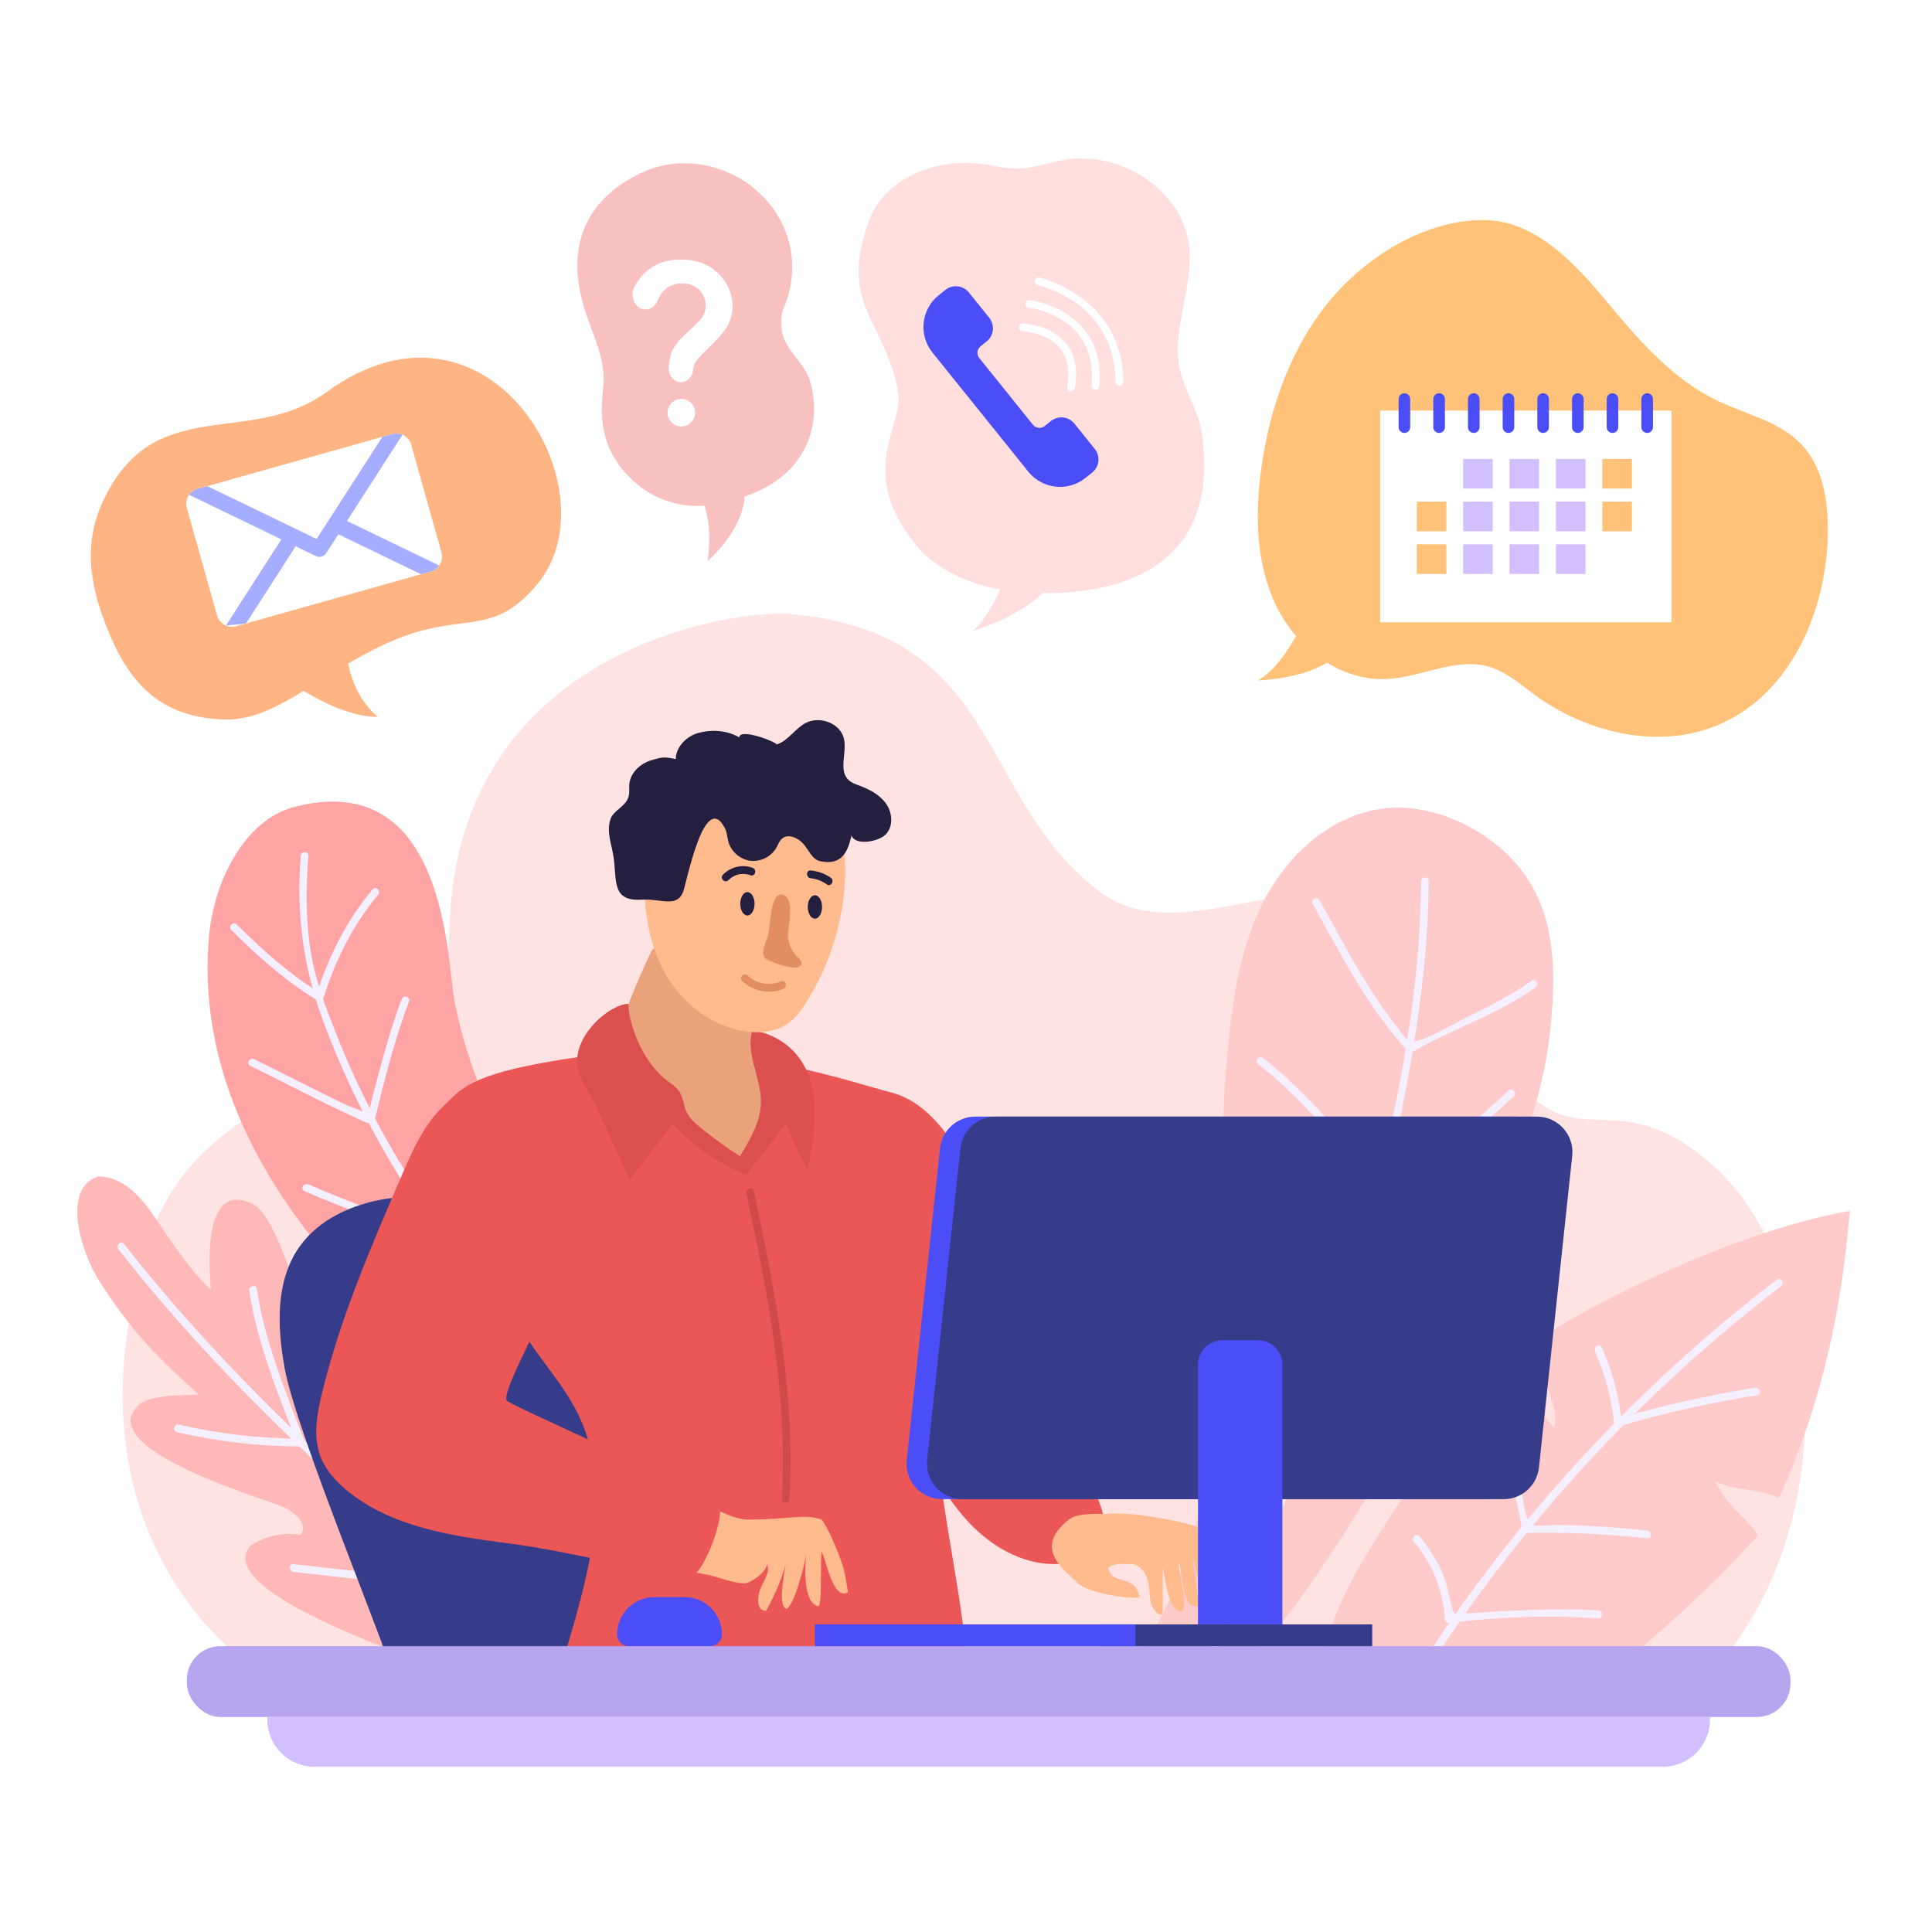 <?xml version="1.0" encoding="UTF-8"?>
<svg xmlns="http://www.w3.org/2000/svg" viewBox="0 0 500 500">
  <defs>
    <style>
      .cls-1 {
        fill: #ffbb8e;
      }

      .cls-1, .cls-2, .cls-3, .cls-4, .cls-5, .cls-6, .cls-7, .cls-8, .cls-9, .cls-10, .cls-11, .cls-12, .cls-13, .cls-14, .cls-15, .cls-16, .cls-17, .cls-18, .cls-19, .cls-20, .cls-21, .cls-22 {
        stroke-width: 0px;
      }

      .cls-2 {
        fill: #eb5656;
      }

      .cls-3 {
        fill: #ffe3e3;
      }

      .cls-4 {
        fill: #ffc278;
      }

      .cls-5 {
        fill: #ffb583;
      }

      .cls-6 {
        fill: #db4f4f;
      }

      .cls-7 {
        fill: #b7a5ef;
      }

      .cls-8 {
        fill: #f4f0ff;
      }

      .cls-9 {
        fill: #eaa27a;
      }

      .cls-10 {
        fill: #fff;
      }

      .cls-11 {
        fill: #363c89;
      }

      .cls-12 {
        fill: #d14a4a;
      }

      .cls-13 {
        fill: #f9c0c0;
      }

      .cls-14 {
        fill: #241f3f;
      }

      .cls-15 {
        fill: #a4adff;
      }

      .cls-16 {
        fill: #4b4df6;
      }

      .cls-17 {
        fill: #ffcaca;
      }

      .cls-18 {
        fill: #ffa4a4;
      }

      .cls-19 {
        fill: #e28e60;
      }

      .cls-20 {
        fill: #d2bfff;
      }

      .cls-21 {
        fill: #ffb8b8;
      }

      .cls-22 {
        fill: #ffdede;
      }
    </style>
  </defs>
  <g id="BACKGROUND">
    <rect class="cls-10" width="500" height="500"></rect>
  </g>
  <g id="OBJECTS">
    <g>
      <g>
        <g>
          <path class="cls-3" d="m39.18,319.29c6.71-19.67,24.96-33.09,45.68-39.38,5.39-1.64,11.17-2.38,16.02-5.18,11.59-6.69,15.12-21.53,15.45-34.54,1.84-72.75,74.42-82.59,88.35-81.3,55.27,5.11,47.83,48.04,80.13,72,20.87,15.48,53.59-9.09,76.67,2.97,19.59,10.23,19.52,39.2,37.44,51.95,12.85,9.15,22.78-3.48,44.67,16.03,28.16,25.1,35.75,94.3-3.26,133.92l-363.14,1.56c-13.37-2.26-64.37-40.7-38-118.03Z"></path>
          <g>
            <path class="cls-17" d="m352.92,403.56c11.17-18.8,24.08-36.57,38.51-53.01,2.17,6.97,5.85,13.46,10.73,18.89,2.11-6.58-6.67-16.4-3.66-22.61,1.26-2.6,45.95-27.55,80.22-33.45-2.04,25.09-7.02,49.22-18.3,74.39-4.43-2.58-12.07-1.88-16.5-4.46,3.07,6.95,8.87,9.96,11.03,14.07-17.37,19.5-42.53,40.26-50.71,43.24-17.1,6.23-35.64,2.01-52.3-3.56-8.89-2.97-11.08-3.55-8.4-12.83,2.09-7.22,5.55-14.24,9.37-20.68Z"></path>
            <path class="cls-8" d="m364.87,439.31c25.2-41.03,57.81-77.19,96.05-106.45,1.01-.77.01-2.51-1.01-1.73-38.53,29.48-71.38,65.82-96.77,107.17-.68,1.1,1.05,2.11,1.73,1.01h0Z"></path>
            <path class="cls-8" d="m365.93,399c4.83,5.76,7.53,12.52,8.02,20.03.03.49.44,1.07,1,1,12.84-1.65,25.73-2.06,38.65-1.24,1.29.08,1.28-1.92,0-2-11.74-.75-23.11.13-34.81.77-2.63.14-2.54.38-3.17-2.03-.63-2.39-.94-4.74-1.81-7.08-1.49-4.02-3.72-7.58-6.47-10.86-.83-.99-2.24.43-1.41,1.41h0Z"></path>
            <path class="cls-8" d="m386.43,373.84c3.96,6.79,6.44,14.07,7.39,21.88.06.53.41,1.01,1,1,10.53-.22,21.02.25,31.49,1.4,1.28.14,1.27-1.86,0-2-5.23-.57-10.47-1.01-15.72-1.24-2.63-.12-5.25-.19-7.88-.21-1.61-.02-5.19.68-6.5-.31-1.84-1.38-2.13-8.06-2.95-10.5-1.3-3.86-3.04-7.5-5.09-11.02-.65-1.11-2.38-.11-1.73,1.01h0Z"></path>
            <path class="cls-8" d="m412.78,349.72c2.61,5.91,4.24,12.01,4.92,18.43.07.63.59,1.16,1.27.96,11.74-3.41,23.65-6.08,35.73-8.02,1.27-.2.73-2.13-.53-1.93-12.08,1.93-23.99,4.61-35.73,8.02.42.32.84.64,1.27.96-.72-6.79-2.43-13.2-5.19-19.44-.52-1.17-2.24-.16-1.73,1.01h0Z"></path>
          </g>
          <g>
            <path class="cls-17" d="m317.63,273c1.26-13.84,3.2-27.98,9.67-40.28,6.47-12.31,18.34-22.6,32.2-23.62,13.62-1.01,29.03,7.33,36.24,18.93s6.85,25.91,5.36,39.48c-1.58,14.4-6.59,28.17-11.55,41.78-14.64,40.11-28.16,69.19-52.81,104.06-25.37,35.88-54.49,30.95-40.31,12.68,28.2-48.03,16.32-99.55,21.2-153.02Z"></path>
            <path class="cls-8" d="m305.62,442.74c14.66-21.79,24.59-47.05,33.44-71.63,11.2-31.09,20.28-63.15,25.96-95.73,2.72-15.63,4.67-31.46,4.72-47.34,0-1.29-2-1.29-2,0-.1,30.24-6.44,60.48-14.12,89.61-7.97,30.22-18,60.11-30.8,88.65-5.47,12.21-11.45,24.32-18.93,35.44-.72,1.07,1.01,2.07,1.73,1.01h0Z"></path>
            <path class="cls-8" d="m339.75,233.93c7.37,13.23,14.24,26.89,24.63,38.08.3.33.84.37,1.21.16,10.43-5.91,21.92-9.6,31.77-16.62,1.04-.74.04-2.48-1.01-1.73-5.05,3.6-10.6,6.44-16.16,9.16-4.33,2.11-9.18,5.25-13.83,6.52-1.72.47-.43.64-1.74-.15-1.08-.65-2.53-2.91-3.31-3.89-2.82-3.52-5.33-7.28-7.71-11.11-4.33-6.98-8.14-14.26-12.14-21.43-.63-1.12-2.35-.12-1.73,1.01h0Z"></path>
            <path class="cls-8" d="m325.54,275.29c10.77,8.35,19.42,19.38,28.92,29.08.66.68,1.71,2.19,2.7,2.45,2.37.62,7.42-3.37,9.43-4.49,9.2-5.14,17.68-11.25,25.18-18.67.92-.91-.5-2.32-1.41-1.41-6.98,6.9-14.81,12.66-23.32,17.53-2.05,1.18-7.95,5.4-9.67,4.68-1.41-.6-3.11-3.18-4.15-4.28-8.42-8.92-16.54-18.76-26.27-26.3-1.01-.78-2.43.63-1.41,1.41h0Z"></path>
          </g>
          <g>
            <path class="cls-21" d="m98.97,426.15c-13.58-5.24-42.25-17.49-34.03-26.23,3.76-2.44,8.43-3.43,12.85-2.71,2.4-2.96-2.2-6.47-5.8-7.74-9.59-3.39-46.37-15-36.5-25.44,3.23-3.88,16.42-2.64,15.8-3.21-10.8-9.8-16.85-15.82-25.31-28.82-5.36-8.24-9.95-24.61-.61-27.51,5.99-.13,10.79,4.83,14.17,9.78,3.39,4.94,8.99,13.85,15.03,19.54-.28-4.43-2.53-27.89,10.17-22.54,7.94,3.35,11.52,26.76,18.25,35.37.9,1.15,2.36,2.4,3.63,1.69.79-.44,1.04-1.42,1.43-2.24,2.31-4.91,10.27-3.82,13.51.53,3.24,4.35,3.34,10.17,4.02,15.55.68,5.38,2.63,11.38,7.61,13.54.71-3.11,1.5-6.37,3.65-8.73,2.15-2.35,6.15-3.35,8.55-1.25,1.16,1.01,1.73,2.52,2.25,3.97,8.41,23.65,25.53,53.51,35.29,75.71-1.91-1.48-53.34-15.16-63.96-19.25Z"></path>
            <path class="cls-8" d="m30.67,323.35c37.25,47.41,84.59,85.49,131.56,122.76,1,.79,2.42-.61,1.41-1.41-46.97-37.27-94.31-75.35-131.56-122.76-.79-1.01-2.2.41-1.41,1.41h0Z"></path>
            <path class="cls-8" d="m45.8,370.64c10.47,2.44,21.37,3.67,32.12,3.7.6,0,1.2-.65.96-1.27-4.92-12.67-10.42-26.03-12.42-39.53-.19-1.27-2.11-.73-1.93.53,2,13.5,7.49,26.86,12.42,39.53.32-.42.64-.84.96-1.27-10.58-.03-21.29-1.23-31.59-3.63-1.25-.29-1.79,1.64-.53,1.93h0Z"></path>
            <path class="cls-8" d="m76.01,406.8c6.79.73,13.55,1.71,20.38,2.04,5.96.29,12.8.59,18.28-2.18.49-.25.61-.92.36-1.37-8.21-14.77-12.22-31.66-18.94-47.12-.51-1.18-2.24-.16-1.73,1.01,6.73,15.47,10.72,32.33,18.94,47.12.12-.46.24-.91.36-1.37-5.83,2.94-13.56,2.18-19.86,1.75-5.96-.41-11.86-1.25-17.8-1.89-1.28-.14-1.27,1.86,0,2h0Z"></path>
          </g>
          <g>
            <path class="cls-18" d="m186.18,399.96c-11.02-6.98-21.87-12.05-32.89-19.02-14.67-9.29-106.12-61.64-99.18-138.8,1.23-13.66,8.94-29.97,22.23-33.36,39.33-10.03,39.25,39.69,41.32,50.43,4.74,24.58,17.59,47.01,33.45,66.38s34.75,35.99,53.44,52.65c4.08,3.63,8.52,8.15,7.98,13.58-.2,1.98-1.06,3.83-1.91,5.63-4.9,10.36-16.84,7.34-24.45,2.52Z"></path>
            <path class="cls-8" d="m77.83,221.49c-1.18,15.09.62,28.8,5.87,42.94,4.27,11.51,9.51,22.65,15.62,33.3,14.17,24.73,32.92,46.72,54.63,65.14,13.99,11.87,29.18,22.24,45.14,31.28,1.12.64,2.13-1.09,1.01-1.73-49.43-27.99-91.12-70.1-112.47-123.32-2.5-6.23-5.05-12.66-6.5-19.23-2.05-9.26-2.04-18.97-1.31-28.38.1-1.28-1.9-1.28-2,0h0Z"></path>
            <path class="cls-8" d="m59.85,240.67c6.92,6.88,14.01,13.21,22.37,18.29.57.35,1.28,0,1.47-.6,2.97-9.59,7.67-19.09,14.16-26.79.82-.98-.58-2.4-1.41-1.41-6.73,7.98-11.59,17.72-14.68,27.67.49-.2.98-.4,1.47-.6-8.21-4.99-15.18-11.23-21.97-17.98-.91-.91-2.33.51-1.41,1.41h0Z"></path>
            <path class="cls-8" d="m64.75,275.83c6.2,3.01,12.32,6.2,18.51,9.25,2.91,1.43,5.82,2.88,8.79,4.18,1.12.49,2.7,1.5,3.97,1.35.43-.05.85-.27.96-.73,2.49-10.35,5.14-20.79,8.89-30.75.45-1.21-1.48-1.73-1.93-.53-2.51,6.68-4.43,13.58-6.27,20.48-.71,2.66-1.4,5.33-2.06,8.01-.16.63-.31,1.27-.47,1.9-.04.15,1.06.13.14-.54-1.54-1.11-4.01-1.71-5.74-2.53-2.8-1.33-5.59-2.71-8.36-4.09-5.14-2.56-10.24-5.2-15.41-7.71-1.15-.56-2.17,1.16-1.01,1.73h0Z"></path>
            <path class="cls-8" d="m78.77,308.25c11.1,4.8,22.54,9.18,34.32,12.01.52.13,1.09-.16,1.23-.7,2.65-9.91,3.78-20.08,4.45-30.3.08-1.29-1.92-1.28-2,0-.65,10.04-1.77,20.03-4.37,29.76.41-.23.82-.47,1.23-.7-11.6-2.79-22.9-7.08-33.84-11.81-1.17-.51-2.19,1.22-1.01,1.73h0Z"></path>
          </g>
        </g>
        <g>
          <g>
            <path class="cls-11" d="m73.62,353.83c-1.88-10.52-2.34-22.21,3.75-30.99,5.06-7.3,13.87-11.23,22.64-12.61,6.69-1.06,87.36-7.61,90.32-4.67,2.73,2.72,11.2,7.73,14.59,21.82,4.07,16.91,16.4,89.06,12.92,104.16-9.63,2.4-101.65,2.86-115.97,2.99-.59-5.36-25.2-63.56-28.26-80.7Z"></path>
            <g>
              <g>
                <g>
                  <path class="cls-2" d="m230.28,282.66c22.33,5.08,31.12,51.85,34.51,63.21,3.72,12.42,9.03,24.36,15.78,35.43,3.39,5.57,7.23,12.52,3.93,18.14-2.09,3.55-6.47,5.13-10.58,5.32-8.19.38-16.09-3.74-21.94-9.49-5.85-5.75-9.92-13.02-13.7-20.3-11.17-21.55-17.73-37.86-22.83-61.59-.28-1.3-2.39-34.65,14.83-30.73Z"></path>
                  <path class="cls-1" d="m278.86,409.65c2.85,2.91,15.03,4.39,16.03,3.7-1.06-6.34-7.29-2.74-8.06-7.63,1.89-1.32,4.14-.92,6-.92,1.62,0,3.13,1.44,3.82,3.18,1.04,2.63.65,3.45,1.06,6.25.4,2.76,3.2,4.78,3.21,3.02,0-3.23,0-8.23.01-11.47.8,2.88,1.36,11.97,5.24,11.11.94-4.35-1.07-8.18-1.09-12.63,1.1,3.78,1.09,12.63,4.96,11.38.16-4.06-1.35-8.16-1.19-12.22.87,3.58,2.25,11.34,4.39,10.09.65-3.91-.42-8.04-1.26-11.91-.51-2.35-.39-4.63-2.1-6.33-1.05-1.04-15.89-3.92-22.04-3.56-3.88.23-8.82-.37-11.27,1.58-9.51,7.55-.91,13.1,2.29,16.36Z"></path>
                </g>
                <path class="cls-2" d="m128.96,328.09c5.08,24.71,21.85,27.87,24.98,52.9,2.08,16.7-4.9,37.4-9.65,53.55,38.6,1.36,77.68.65,106.21-.58-1.04-23.39-10.39-54.46-8.22-77.77,1.24-13.37,4.19-25.77,2.3-39.06s-7.63-32.54-14.29-34.45c-12.94-3.72-23.82-7.07-38.73-8.69-6.51-.71-25.63-2.7-42.12-.38-10.36,1.46-19.14,3.4-22.86,4.91-24.6,9.98-2.01,28.21,2.38,49.58Z"></path>
                <path class="cls-9" d="m192.78,301.31c2.44-.18,12.9-18.88,12.1-21.19-2.81-6.43-8,.06-9.68-4.7-1.34-3.81,5.27-21.14,1.56-25.58-2.22-2.65-24.36-10.86-28.29-3.37-1.85,3.53-8.8,19.37-8.8,23.49,0,2.4,26.29,31.86,33.12,31.35Z"></path>
                <g>
                  <path class="cls-1" d="m212.63,393.28c1.42,1.67,3.97,7.36,5.56,12.17.53,1.59,1.28,6.66,1.28,6.66-4.02,1.94-5.45-7.82-6.83-10.57-.41,3.02.18,14.27-.88,14.17-3.87-.96-3.46-9.42-3.17-13.47-.35,2.69-1.1,5.13-1.89,7.72-.81,2.65-1.76,5.14-3.02,6.43-2.49-.41-.82-8.19-.37-11.66-1.42,5.97-5.07,12.16-5.07,12.16-2.51,0-2.29-3.61-1.48-5.66.81-2.06,2.79-4.57,1.62-6.44.25,1.8-3.41,4.4-5.16,4.88-1.75.49-6.65-1.21-8.4-1.71-8.35-2.38-27.68-1.53-25.1-10.83,1.77-6.37,9.9-11.64,15.76-10.75,5.15.78,12.34,6.89,18.14,6.89,10.39,0,14.86-1.59,19.02,0Z"></path>
                  <path class="cls-2" d="m185.5,388.45c-10.47-5.93-54.05-25.05-54.43-26.02-1.46-3.68,19.27-38.44,20.58-48.7,1.3-10.26,1.11-19.23-6.23-26.52-9.76-9.69-18.84-8.72-18.84-8.72-6.78,2.37-8.57,4.61-12.03,7.97-4.91,4.76-7.74,11.21-10.46,17.48-8.01,18.52-16.06,37.15-20.8,56.77-1.3,5.36-2.31,11.14-.34,16.29,1.33,3.46,3.91,6.32,6.77,8.68,11.54,9.55,27.27,11.85,42.12,13.78,15.41,2,31.39,6.48,46.8,8.48,3.17.41,10.19-17.63,6.87-19.51Z"></path>
                </g>
                <path class="cls-6" d="m149.36,274.72c-.01,4.1,3.24,7.99,4.95,11.71,2.89,6.29,5.78,12.59,8.67,18.88,3.7-4.84,7.4-9.69,11.1-14.53,5.24,5.79,11.82,10.37,19.07,13.26,3.44-4.45,6.88-8.9,10.33-13.35,1.4,4.19,3.26,8.23,5.53,12.02,2.01-9.83,3.73-21.03-2.29-29.05-2.85-3.8-7.29-6.38-12.01-6.98-1.81,6,2.26,12.2,2.22,18.46-.04,5.09-2.77,9.72-5.41,14.07-3.45-2.18-6.77-4.56-9.94-7.13-1.59-1.28-3.18-2.68-4-4.55-.7-1.6-.78-3.45-1.7-4.93-.95-1.52-2.63-2.4-4.01-3.55-5.64-4.76-9.23-14.03-9.23-19.26-4.37,0-13.28,7.08-13.3,14.93Z"></path>
                <path class="cls-12" d="m193.16,308.76c5.55,26.02,10.73,52.48,9.17,79.22-.07,1.29,1.93,1.28,2,0,1.56-26.91-3.66-53.56-9.25-79.75-.27-1.26-2.2-.73-1.93.53h0Z"></path>
              </g>
              <g>
                <path class="cls-1" d="m171.26,250.25c4.17,8.52,12.3,15.31,21.69,16.67,3.72.54,7.74.17,10.84-1.95,2.07-1.42,3.59-3.52,4.93-5.64,5.99-9.48,9.46-20.53,9.97-31.74.4-8.84-1.65-18.79-8.99-23.73-5.58-3.75-12.8-3.69-19.52-3.48-3.46.1-7.05.24-10.14,1.82-3.2,1.64-5.46,4.64-7.58,7.55-7.7,10.56-6.93,28.81-1.21,40.5Z"></path>
                <path class="cls-19" d="m192.04,253.86c2.88,2.7,7.01,3.56,10.69,2.06,1.18-.48.66-2.41-.53-1.93-3.03,1.23-6.34.71-8.74-1.55-.94-.88-2.35.53-1.41,1.41h0Z"></path>
                <path class="cls-14" d="m187.6,214.33c.57,1.09.59,2.38.92,3.57.73,2.55,3.08,4.56,5.72,4.87,2.63.31,5.39-1.09,6.69-3.4.46-.81.77-1.75,1.48-2.35,1.6-1.35,4.1-.2,5.49,1.36,1.39,1.57,2.27,4.03,4.32,4.48,5.89,1.3,7.25-2.82,8.16-6.63.89,2.68,7.08,1.69,8.97-.41,1.88-2.1,1.59-5.53-.04-7.84-1.62-2.31-4.26-3.68-6.9-4.67-.97-.36-1.98-.7-2.75-1.39-2.75-2.51-.42-7.11-1.25-10.74-.93-4.05-6.35-6.02-10-4.03-2.72,1.49-4.46,4.57-7.41,5.53-.09-.68-9.58-4.37-9.69-1.83,0,0-4.05-2.82-10.43-1.21-3.1.78-5.97,3.61-6,6.81-2.89-.61-3.47-.55-6.3.29-2.83.84-5.4,3.17-5.7,6.12-.11,1.05.07,2.14-.17,3.17-.63,2.66-3.91,3.6-4.71,5.95-1.15,3.43.36,6.56.84,10.19.79,5.94-.44,11.13,7.17,10.66,5.05-.31,9.06,2.17,10.77-1.97.81-1.96,5.52-26.76,10.81-16.54Z"></path>
                <path class="cls-19" d="m203.93,242.64c.24,1.93,1.17,3.78,2.61,5.21.43.43.95.91.89,1.49-.1,1-1.62,1.18-2.7,1-2.2-.37-4.33-1.07-6.28-2.05-.17-.09-.35-.18-.48-.31-.22-.22-.32-.52-.37-.82-.29-1.73.61-3.42,1.18-5.09.63-1.89.44-11.22,3.66-10.53,3.62.78,1.23,8.95,1.5,11.09Z"></path>
                <path class="cls-14" d="m195.28,233.9c0,1.67-.83,3.03-1.85,3.03s-1.85-1.36-1.85-3.03.83-3.03,1.85-3.03,1.85,1.36,1.85,3.03Z"></path>
                <ellipse class="cls-14" cx="210.9" cy="234.72" rx="1.85" ry="3.03"></ellipse>
                <path class="cls-14" d="m188.51,227.79c1.53-1.56,3.67-2.01,5.72-1.28,1.21.44,1.74-1.5.53-1.93-2.69-.97-5.67-.24-7.66,1.79-.9.92.51,2.34,1.41,1.41h0Z"></path>
                <path class="cls-14" d="m209.81,227.29c1.54.15,2.93.72,4.19,1.6,1.05.74,2.05-.99,1.01-1.73-1.55-1.1-3.31-1.69-5.19-1.88-1.28-.12-1.27,1.88,0,2h0Z"></path>
              </g>
            </g>
          </g>
          <g>
            <g>
              <rect class="cls-7" x="48.36" y="426.03" width="415.01" height="18.32" rx="8.67" ry="8.67"></rect>
              <path class="cls-20" d="m69.19,444.35h373.35v.69c0,6.73-5.46,12.19-12.19,12.19H81.38c-6.73,0-12.19-5.46-12.19-12.19v-.69h0Z"></path>
            </g>
            <g>
              <path class="cls-16" d="m383.88,387.98h-140.09c-5.45,0-9.7-4.73-9.12-10.15l8.61-80.65c.5-4.66,4.43-8.2,9.12-8.2h140.09c5.45,0,9.7,4.73,9.12,10.15l-8.61,80.65c-.5,4.66-4.43,8.2-9.12,8.2Z"></path>
              <path class="cls-11" d="m389.16,387.98h-140.09c-5.45,0-9.7-4.73-9.12-10.15l8.61-80.65c.5-4.66,4.43-8.2,9.12-8.2h140.09c5.45,0,9.7,4.73,9.12,10.15l-8.61,80.65c-.5,4.66-4.43,8.2-9.12,8.2Z"></path>
              <path class="cls-16" d="m325.58,346.84h-9.24c-3.48,0-6.3,2.82-6.3,6.3v67.25h21.84v-67.25c0-3.48-2.82-6.3-6.3-6.3Z"></path>
              <rect class="cls-11" x="284.67" y="420.39" width="70.46" height="5.64"></rect>
              <rect class="cls-16" x="210.9" y="420.39" width="82.94" height="5.64"></rect>
              <path class="cls-16" d="m177.18,413.34h-7.84c-5.33,0-9.64,4.32-9.64,9.64,0,1.68,1.36,3.04,3.04,3.04h21.05c1.68,0,3.04-1.36,3.04-3.04,0-5.33-4.32-9.64-9.64-9.64Z"></path>
            </g>
          </g>
        </g>
      </g>
      <g>
        <path class="cls-22" d="m310.99,111.82c-.83-5.51-4.26-10.31-5.54-15.74-2.52-10.66,3.59-21.7,2.26-32.58-1.83-14.97-18.96-25.25-33.66-21.86-6.11,1.41-9.93,2.72-15.78,1.45-17.2-3.71-29.84,4.43-33.28,13.76-8.27,22.47,4.27,26.05,7.5,44.87,1.36,7.94-11,20.95,4.69,39.47,5.29,6.25,13.49,9.9,21.65,11.34-1.75,3.94-4.21,8.46-7.02,10.69,0,0,11.19-3.11,18.03-9.74,19.61.29,46.43-6.44,41.14-41.67Z"></path>
        <g>
          <path class="cls-16" d="m283.33,116.19l-5.28-6.56c-1.5-1.86-4.22-2.16-6.09-.66l-1.59,1.28c-.93.75-2.3.6-3.05-.33l-6.55-8.14-.78-.97-6.55-8.14c-.75-.93-.6-2.3.33-3.05l1.59-1.28c1.86-1.5,2.16-4.22.66-6.09l-5.28-6.56c-1.5-1.86-4.22-2.16-6.09-.66l-1.74,1.4c-4.53,3.64-5.24,10.27-1.6,14.8l4.11,5.11,7.91,9.83.78.97,7.91,9.83,4.11,5.11c3.64,4.53,10.27,5.24,14.8,1.6l1.74-1.4c1.86-1.5,2.16-4.22.66-6.09Z"></path>
          <path class="cls-10" d="m277.19,101.23c-.06,0-.12,0-.18-.02-.54-.1-.91-.62-.81-1.16.74-4.14.11-7.47-1.86-9.91-3.36-4.15-9.61-4.42-9.67-4.42-.55-.02-.98-.48-.97-1.03.02-.55.53-.99,1.03-.97.29,0,7.2.29,11.15,5.15,2.36,2.91,3.12,6.78,2.28,11.53-.09.48-.51.83-.98.83Z"></path>
          <path class="cls-10" d="m283.48,100.9s-.06,0-.09,0c-.55-.05-.95-.54-.9-1.09,1.68-17.86-15.49-20.07-16.22-20.16-.55-.06-.94-.56-.88-1.11.06-.55.57-.94,1.11-.88.2.02,19.85,2.5,17.98,22.33-.05.52-.48.91-.99.91Z"></path>
          <path class="cls-10" d="m289.71,99.83c-.55,0-1-.44-1-.99-.13-20.42-19.35-24.88-20.16-25.06-.54-.12-.88-.65-.76-1.19.12-.54.66-.88,1.19-.76.22.05,21.59,4.96,21.74,27,0,.55-.44,1-.99,1.01h0Z"></path>
        </g>
      </g>
      <g>
        <path class="cls-4" d="m466.26,115.06c-5.65-6.01-14.32-7.78-21.76-11.34-10.87-5.21-19.26-14.39-26.98-23.65-8.4-10.09-18.99-22.91-33.25-23.11-14.89-.21-29.94,8.98-39.35,19.92-10.64,12.37-16.34,28.4-18.53,44.57-1.62,11.95-1.34,24.6,3.94,35.44,1.34,2.76,3.07,5.36,5.09,7.71-2.33,4.17-5.81,9.22-9.9,11.5,0,0,10.94-.31,17.94-4.6,4.63,2.86,9.91,4.49,15.37,4.23,9.05-.43,18.04-5.75,26.71-3.13,4.33,1.31,7.83,4.43,11.47,7.11,13.79,10.15,32.78,14.56,48.41,7.58,18.33-8.19,27.49-29.73,27.63-49.8.06-8.01-1.3-16.59-6.78-22.43Z"></path>
        <g>
          <rect class="cls-10" x="357.18" y="106.26" width="75.39" height="54.78"></rect>
          <g>
            <path class="cls-16" d="m363.46,112.05c-.83,0-1.5-.67-1.5-1.5v-7.28c0-.83.67-1.5,1.5-1.5s1.5.67,1.5,1.5v7.28c0,.83-.67,1.5-1.5,1.5Z"></path>
            <path class="cls-16" d="m372.44,112.05c-.83,0-1.5-.67-1.5-1.5v-7.28c0-.83.67-1.5,1.5-1.5s1.5.67,1.5,1.5v7.28c0,.83-.67,1.5-1.5,1.5Z"></path>
            <path class="cls-16" d="m381.41,112.05c-.83,0-1.5-.67-1.5-1.5v-7.28c0-.83.67-1.5,1.5-1.5s1.5.67,1.5,1.5v7.28c0,.83-.67,1.5-1.5,1.5Z"></path>
            <path class="cls-16" d="m390.39,112.05c-.83,0-1.5-.67-1.5-1.5v-7.28c0-.83.67-1.5,1.5-1.5s1.5.67,1.5,1.5v7.28c0,.83-.67,1.5-1.5,1.5Z"></path>
            <path class="cls-16" d="m399.36,112.05c-.83,0-1.5-.67-1.5-1.5v-7.28c0-.83.67-1.5,1.5-1.5s1.5.67,1.5,1.5v7.28c0,.83-.67,1.5-1.5,1.5Z"></path>
            <path class="cls-16" d="m408.34,112.05c-.83,0-1.5-.67-1.5-1.5v-7.28c0-.83.67-1.5,1.5-1.5s1.5.67,1.5,1.5v7.28c0,.83-.67,1.5-1.5,1.5Z"></path>
            <path class="cls-16" d="m417.31,112.05c-.83,0-1.5-.67-1.5-1.5v-7.28c0-.83.67-1.5,1.5-1.5s1.5.67,1.5,1.5v7.28c0,.83-.67,1.5-1.5,1.5Z"></path>
            <path class="cls-16" d="m426.29,112.05c-.83,0-1.5-.67-1.5-1.5v-7.28c0-.83.67-1.5,1.5-1.5s1.5.67,1.5,1.5v7.28c0,.83-.67,1.5-1.5,1.5Z"></path>
          </g>
          <g>
            <rect class="cls-20" x="378.66" y="118.78" width="7.66" height="7.66"></rect>
            <rect class="cls-20" x="390.66" y="118.78" width="7.66" height="7.66"></rect>
            <rect class="cls-20" x="402.67" y="118.78" width="7.66" height="7.66"></rect>
            <rect class="cls-4" x="414.68" y="118.78" width="7.66" height="7.66"></rect>
          </g>
          <g>
            <rect class="cls-4" x="366.65" y="129.83" width="7.66" height="7.66"></rect>
            <rect class="cls-20" x="378.66" y="129.83" width="7.66" height="7.66"></rect>
            <rect class="cls-20" x="390.66" y="129.83" width="7.66" height="7.66"></rect>
            <rect class="cls-20" x="402.67" y="129.83" width="7.66" height="7.66"></rect>
            <rect class="cls-4" x="414.68" y="129.83" width="7.66" height="7.66"></rect>
          </g>
          <g>
            <rect class="cls-4" x="366.65" y="140.87" width="7.66" height="7.66"></rect>
            <rect class="cls-20" x="378.66" y="140.87" width="7.66" height="7.66"></rect>
            <rect class="cls-20" x="390.66" y="140.87" width="7.66" height="7.66"></rect>
            <rect class="cls-20" x="402.67" y="140.87" width="7.66" height="7.66"></rect>
          </g>
        </g>
      </g>
      <g>
        <path class="cls-5" d="m84.54,101.44c-20.08,14.62-44.67-.1-57.88,28.25-5.45,11.7-3.29,23.08,2.19,35.59,6.37,14.53,15.41,20.25,28.49,20.91,7.55.38,13.9-2.9,21.24-7.4,5.34,3.26,12.55,6.71,19.23,6.75,0,0-5.84-4.23-7.7-13.82,2.78-1.61,5.76-3.23,9.02-4.78,20.41-9.69,27.69-.95,40.01-15.86,20.14-24.38-12.75-80.1-54.6-49.63Z"></path>
        <g>
          <path class="cls-10" d="m106.42,115.12l7.83,27.84c.34,1.21.08,2.44-.59,3.4-.51.72-1.27,1.29-2.18,1.54l-50.35,14.17c-.91.26-1.85.18-2.67-.18-1.07-.46-1.94-1.38-2.28-2.6l-7.83-27.84c-.34-1.21-.09-2.45.59-3.4.51-.72,1.27-1.27,2.19-1.53l50.35-14.17c.91-.26,1.85-.17,2.67.17,1.08.47,1.94,1.38,2.28,2.6Z"></path>
          <path class="cls-15" d="m89.79,134.82l23.88,11.54c-.51.72-1.27,1.29-2.18,1.54l-2.52.71-21.4-10.34-3.17,4.93c-.29.43-.7.73-1.17.86-.46.13-.97.09-1.43-.13l-5.29-2.55-12.85,19.98-5.19.53,14.35-22.3-23.88-11.54c.51-.72,1.27-1.27,2.19-1.53l2.52-.71,28.29,13.68,17.02-26.43,2.52-.71c.91-.26,1.85-.17,2.67.17l-14.35,22.3Z"></path>
        </g>
      </g>
      <g>
        <path class="cls-13" d="m208.48,95.97c-2.11-3.51-5.63-6.41-6.16-10.46-.26-1.96-.25-4.07.53-5.89,4.86-11.32,1.39-24.11-8.73-31.69-8.05-6.02-18.88-7.44-27.77-3.36-13.45,6.18-21.16,18.09-14.49,37.19,1.87,5.34,4.36,10.67,4.38,16.33.01,4.37-3.09,15.09,6.16,24.89,5.58,5.9,12.61,8.35,19.93,7.92.9,2.7,1.79,7.39.79,14.28,0,0,8.92-7.47,9.62-16.68,21.76-7.5,18.98-27.13,15.74-32.53Z"></path>
        <g>
          <path class="cls-10" d="m176.33,103.23h0c-1.97,0-3.57,1.6-3.57,3.57s1.6,3.57,3.57,3.57h0c1.97,0,3.57-1.6,3.57-3.57s-1.6-3.57-3.57-3.57Z"></path>
          <path class="cls-10" d="m185.95,70.82c-2.42-2.43-5.68-3.64-9.78-3.64s-7.04,1.2-9.44,3.6c-1.14,1.14-2.03,2.4-2.67,3.77-1.09,2.33.3,5.18,2.61,5.51h0c1.45.2,2.86-.68,3.47-2.19.46-1.15,1.05-2.07,1.79-2.78,1.22-1.17,2.74-1.75,4.55-1.75s3.38.56,4.49,1.68c1.11,1.12,1.66,2.47,1.66,4.04,0,1.13-.31,2.17-.94,3.11-.41.59-1.65,1.85-3.74,3.77-2.08,1.92-3.47,3.64-4.17,5.18-.3.67-.53,2.24-.7,3.79-.23,2.13,1.26,4,3.15,4h0c1.56,0,2.91-1.3,3.13-3.05.08-.67.21-1.19.37-1.58.36-.86,1.3-2,2.81-3.42,2.91-2.74,4.82-4.91,5.71-6.5.89-1.59,1.33-3.28,1.33-5.06,0-3.22-1.21-6.04-3.63-8.47Z"></path>
        </g>
      </g>
    </g>
  </g>
</svg>
